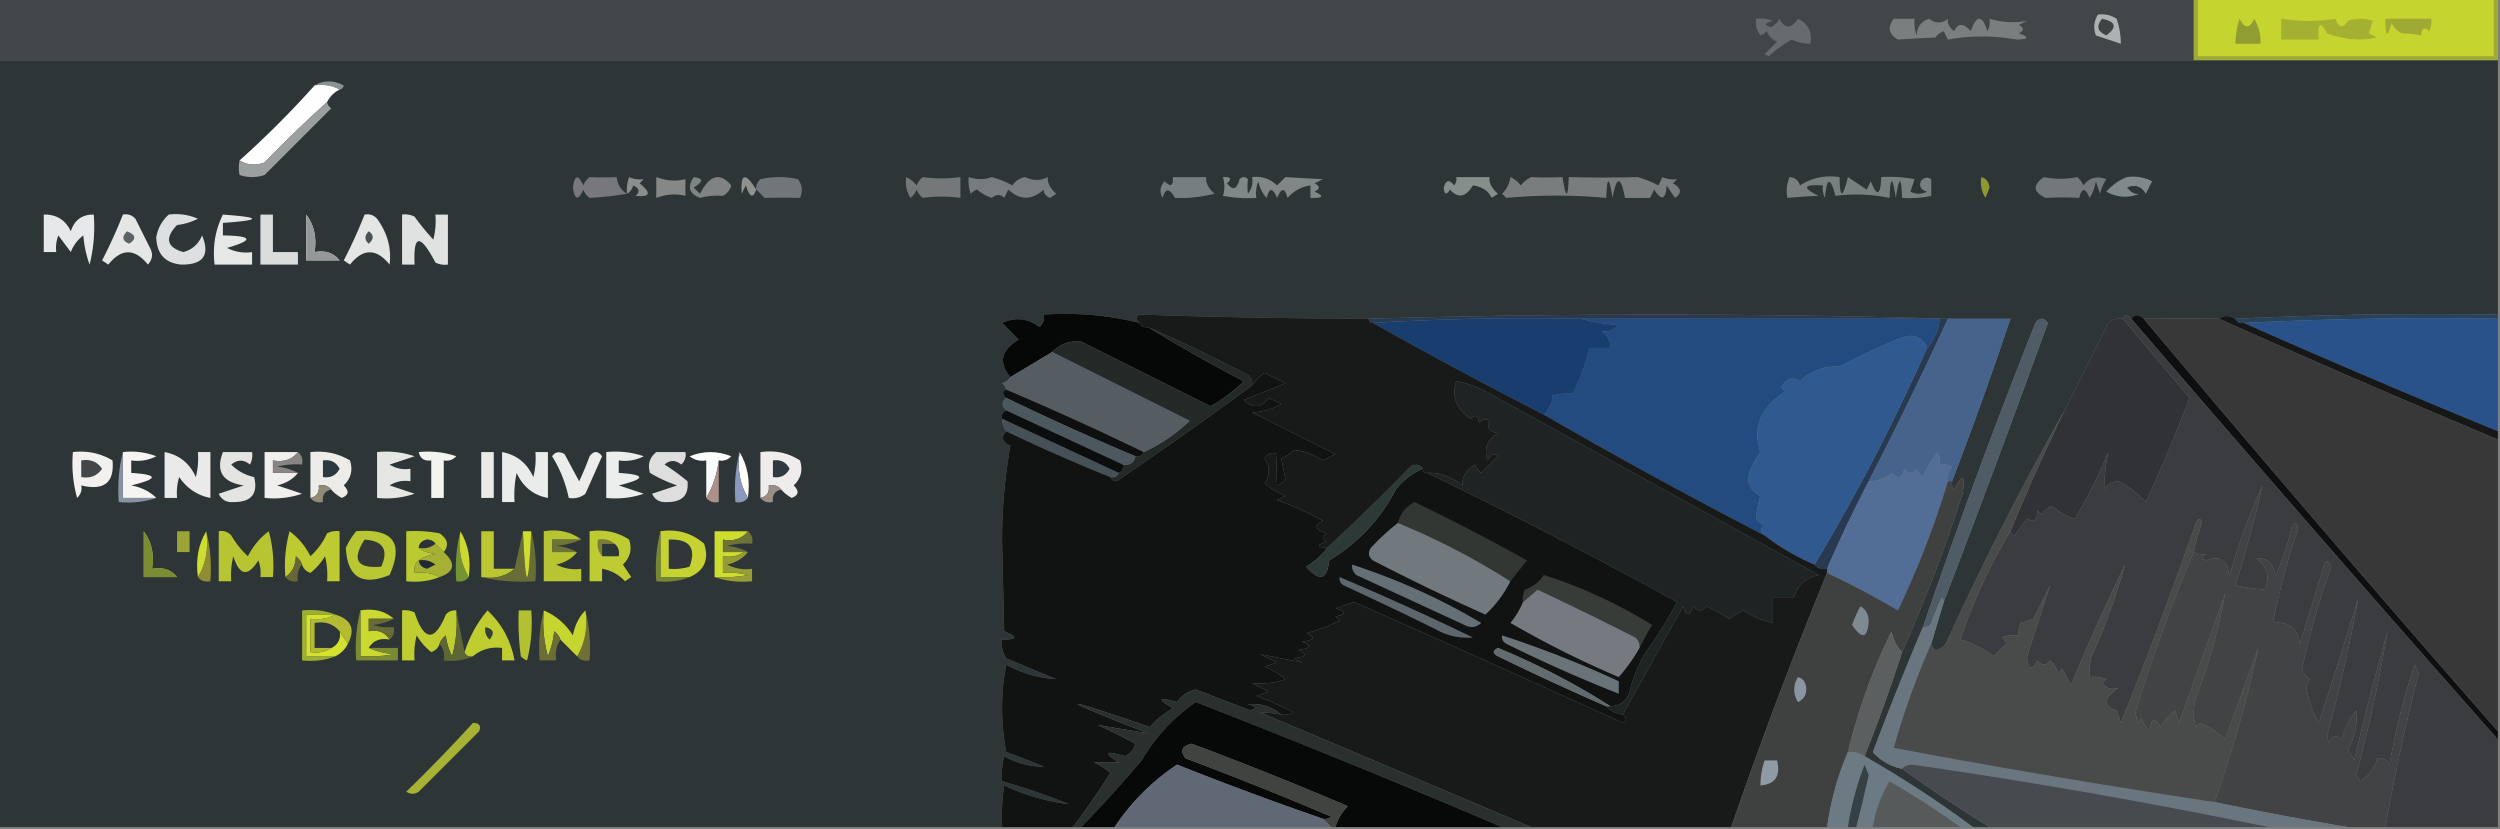 <svg xmlns="http://www.w3.org/2000/svg" width="600" height="199" style="shape-rendering:geometricPrecision;text-rendering:geometricPrecision;image-rendering:optimizeQuality;fill-rule:evenodd;clip-rule:evenodd"><rect width="100%" height="100%" fill="#808080" stroke="none"/><path style="opacity:1" fill="#414749" d="M-.5-.5h527v15H-.5v-15z"/><path style="opacity:1" fill="#7a7e7f" d="M454.5 4.5h5a8.43 8.43 0 0 0 .5 4c.118-2.073 1.118-3.407 3-4 1.533 1.195 3.033 1.195 4.5 0-.204 1.03.296 2.03 1.5 3 .875-2.013 2.209-2.013 4 0 1.333-4 2.667-4 4 0a4.934 4.934 0 0 0 .5-3c3.046.894 6.046 1.06 9 .5l-2 1c1.333.667 1.333 1.333 0 2 2.621.906 2.454 1.406-.5 1.5-5.693-.994-11.193-.994-16.5 0l-1-2a4.452 4.452 0 0 0-2 1.5c-3.104.127-6.104.293-9 .5-2.204-1.282-2.538-2.949-1-5z"/><path style="opacity:1" fill="#676b6d" d="M421.5 4.5a8.435 8.435 0 0 1 4 .5c-2.095.556-2.262 1.056-.5 1.5.945-.405 1.612-1.072 2-2 1.402 2.473 2.902 2.473 4.5 0 2.478 1.222 3.478 3.222 3 6-1.56-.02-3.06-.352-4.5-1a31.638 31.638 0 0 0-5.5 4l-1-.5 3-3c-1.167-.5-2-1.333-2.5-2.5-.414.457-.914.79-1.5 1-.929-1.189-1.262-2.522-1-4z"/><path style="opacity:1" fill="#aeb1b2" d="M503.5 3.5c1.644-.214 3.144.12 4.5 1 .681 2.03 1.014 4.03 1 6l-6-2c-.64-1.765-.473-3.432.5-5z"/><path style="opacity:1" fill="#3e4446" d="M504.5 4.5c3.361.703 3.694 2.037 1 4-2.142-.937-2.476-2.27-1-4z"/><path style="opacity:1" fill="#a0ab35" d="M526.5-.5h1v14h71v-14h1v15h-73v-15z"/><path style="opacity:1" fill="#c6d430" d="M527.5-.5h71v14h-71v-14z"/><path style="opacity:1" fill="#a4b031" d="M547.5 4.5c4.686.702 9.02.702 13 0 .824 2.248 1.824 2.414 3 .5 2-.667 4-.667 6 0l-1 3 2 1c-3.877.873-7.877.54-12-1-1.623-3.054-2.29-2.554-2 1.5h-9v-5z"/><path style="opacity:1" fill="#919d33" d="M537.5 4.5c1.241 2.431 2.408 2.431 3.5 0a10.1 10.1 0 0 1 1.5 6h-6c.017-2.065.35-4.065 1-6z"/><path style="opacity:1" fill="#9eaa31" d="M572.5 4.5h11a4.934 4.934 0 0 1-.5 3c-1.016-1.134-1.683-.8-2 1-1.32-.299-2.82-.466-4.5-.5-1.167-.5-2-1.333-2.5-2.5-1.043 3.726-1.543 3.393-1.5-1z"/><path style="opacity:1" fill="#2d3537" d="M-.5 14.5h600v61a992.816 992.816 0 0 0-63 1c-1.535-.854-2.868-.854-4 0a713.84 713.84 0 0 0-18 0c-1.152-1.125-2.152-1.125-3 0-.896-1.006-1.562-1.006-2 0-1.322-.17-2.489.163-3.5 1l-10.5 21c-10.027 17.711-19.527 36.378-28.5 56-1.84 1.99-3.007 1.99-3.5 0a3910.62 3910.62 0 0 1 3-10 3880.144 3880.144 0 0 0 25-67c-1-1.333-2-1.333-3 0a1599.08 1599.08 0 0 0-27 73 778.967 778.967 0 0 0-12 30c1.9 2.116 4.233 3.449 7 4a351.942 351.942 0 0 0 21 14h-4a262.93 262.93 0 0 0-26-17 391.485 391.485 0 0 0 9-25 368.302 368.302 0 0 0 14.5-38c.773-4.682.107-5.015-2-1a2.428 2.428 0 0 1-.5-2 932.163 932.163 0 0 0 14-39h-15a2421.856 2421.856 0 0 0-139 0c-17.694-.036-36.027-.37-55-1-.963.47-.963 1.136 0 2-7.494-1.853-15.161-2.52-23-2 .219 1.175-.114 2.175-1 3-2.775-2.107-5.775-2.44-9-1l4 4c-4.245 2.506-4.911 5.506-2 9-.418.722-1.084 1.222-2 1.5.556.383.889.883 1 1.5-1.006.438-1.006 1.104 0 2-1.125.848-1.125 1.848 0 3-.838.342-1.172 1.008-1 2a5.727 5.727 0 0 0 1 3c-1.328 1.41-.995 2.576 1 3.5-1.315 7.265-1.982 14.765-2 22.5l.5 22c3.41 1.374 3.243 2.041-.5 2-.214 1.644.12 3.144 1 4.5l12 5c-4.187-.245-8.187-1.412-12-3.5-1.333 7-1.333 14 0 21a147.393 147.393 0 0 1 9 3.5c-3.331.004-6.498-.829-9.5-2.5a18.453 18.453 0 0 0-.5 6 151.175 151.175 0 0 1 16 5.5c-5.342-.667-10.508-2.167-15.5-4.5a50.464 50.464 0 0 0-.5 10H-.5v-184z"/><path style="opacity:1" fill="#8e9293" d="M75.5 20.5c2.193-1.297 4.527-1.297 7 0-.124.607-.457.94-1 1-1.765-.961-3.765-1.295-6-1z"/><path style="opacity:1" fill="#fefefe" d="M75.5 20.5c2.235-.295 4.235.039 6 1a6.541 6.541 0 0 0-3 3 305.757 305.757 0 0 0-15 14.5c-2.212.79-4.212.623-6-.5a229.302 229.302 0 0 0 18-18z"/><path style="opacity:1" fill="#9b9fa0" d="M78.5 24.5c.11.617.444 1.117 1 1.5l-16 16c-2 .667-4 .667-6 0-.236-1.117-.236-2.284 0-3.5 1.788 1.123 3.788 1.29 6 .5a305.757 305.757 0 0 1 15-14.5z"/><path style="opacity:1" fill="#8a8f8e" d="M150.5 46.5a8.43 8.43 0 0 1 .5-4c1.008.482 2.175.648 3.5.5l-1 1c2.933 2.352 2.599 3.352-1 3 1.154-.914.987-1.747-.5-2.5-.278.916-.778 1.583-1.5 2z"/><path style="opacity:1" fill="#858886" d="M157.5 42.5c2.391.908 4.724 1.074 7 .5v4c-2.276-.574-4.609-.408-7 .5v-5z"/><path style="opacity:1" fill="#7f8383" d="M166.5 42.5c2.342.275 2.342 1.108 0 2.5l1.5 1.5c2.335-4.55 4.835-5.217 7.5-2-.318 1.147-.984 1.98-2 2.5-1.962-.14-3.796.026-5.5.5-2.611-1-3.111-2.667-1.5-5z"/><path style="opacity:1" fill="#77777c" d="M150.5 46.5c-2.885.496-5.885.83-9 1a4.458 4.458 0 0 1-1.5-2c-1.232 2.73-2.065 2.563-2.5-.5.435-3.063 1.268-3.23 2.5-.5a4.458 4.458 0 0 1 1.5-2 81.34 81.34 0 0 0 6.5 0c.2 1.82 1.034 3.153 2.5 4z"/><path style="opacity:1" fill="#8d9932" d="M475.5 42.5c1.149.291 1.816 1.124 2 2.5l-1 2.5c-.952-1.545-1.285-3.212-1-5z"/><path style="opacity:1" fill="#919290" d="M181.5 45.5c-.748 2.235-1.581 1.902-2.5-1l-1 2c-.324-4.927.842-5.26 3.5-1z"/><path style="opacity:1" fill="#868e8c" d="M349.5 42.5c2.64.027 5.307.027 8 0-.187 1.317.48 2.65 2 4l-1.5 1c-.792-1.694-2.292-2.694-4.5-3-1.737 2.85-3.571 3.184-5.5 1-.889 1.388-1.389 1.221-1.5-.5.51-1.826 1.344-1.993 2.5-.5a2.429 2.429 0 0 0 .5-2z"/><path style="opacity:1" fill="#80898b" d="M510.5 42.5a9.864 9.864 0 0 1 6 1l-1.5 3c-1.067-1.783-2.567-2.283-4.5-1.5.971 1.204 1.971 1.704 3 1.5-2.69 1.102-5.357.936-8-.5 1.553-1.692 3.22-2.858 5-3.5z"/><path style="opacity:1" fill="#70767a" d="M181.5 45.5c-.086-.996.248-1.83 1-2.5 3-.667 6-.667 9 0 1.054 1.388 1.22 2.888.5 4.5-2.867-.066-5.7-.066-8.5 0a31.12 31.12 0 0 0-2-2z"/><path style="opacity:1" fill="#747879" d="M217.5 42.5c.958.453 1.792 1.12 2.5 2a4.458 4.458 0 0 1 1.5-2 32.77 32.77 0 0 0 9 0v5a32.77 32.77 0 0 0-9 0 4.458 4.458 0 0 1-1.5-2 4.458 4.458 0 0 1-1.5 2c-.952-1.545-1.285-3.212-1-5z"/><path style="opacity:1" fill="#777d7e" d="M232.5 42.5c1.977.65 3.81.65 5.5 0a22.737 22.737 0 0 1 5 2c.674-1.078 1.674-1.745 3-2 1.911.907 3.744.907 5.5 0-.187 1.317.48 2.65 2 4l-1.5 1c-1.011-.392-1.511-1.059-1.5-2-2.864 2.602-5.697 2.602-8.5 0l-1 2c-.85-.924-1.85-.924-3 0a11.077 11.077 0 0 1-3.5-2 3.646 3.646 0 0 0-1.5 1 8.43 8.43 0 0 1-.5-4z"/><path style="opacity:1" fill="#777e80" d="M281.5 42.5c2.64.027 5.307.027 8 0-.187 1.317.48 2.65 2 4-3.315.812-6.481 1.145-9.5 1-1.309-2.391-2.309-2.391-3 0-.781-1.444-.614-2.777.5-4 1.444 1.481 2.111 1.148 2-1z"/><path style="opacity:1" fill="#818686" d="M293.5 42.5c1.879-.107 2.212.393 1 1.5 1.351 1.814 2.351 1.48 3-1 .667-.667 1.333-.667 2 0-.14 1.264-.14 2.43 0 3.5.929-1.189 1.262-2.522 1-4 2.321-.271 4.321.395 6 2l2-2c3.03.196 6.03.363 9 .5l-2 1c1.333.667 1.333 1.333 0 2 2.432 1.087 2.098 1.587-1 1.5v-3c-2.161.326-3.994 1.326-5.5 3-.626-2.491-1.459-2.491-2.5 0-1.041-2.491-1.874-2.491-2.5 0-1.044-1.123-1.71-2.456-2-4a8.43 8.43 0 0 0-.5 4 32.438 32.438 0 0 1-8-.5c.466-1.299.466-2.799 0-4.5z"/><path style="opacity:1" fill="#797d7e" d="M362.5 42.5c.958.453 1.792 1.12 2.5 2a7.248 7.248 0 0 1 2.5-2 76.57 76.57 0 0 0 7.5 0c.818 5.294 1.318 5.294 1.5 0 5.669.143 11.169.143 16.5 0a22.737 22.737 0 0 1 5 2l1-2c1.008.482 2.175.648 3.5.5l-1 1c2.059 1.185 2.226 2.352.5 3.5a129.1 129.1 0 0 1-2-3c-.221 3.443-1.221 3.776-3 1l-1 2h-6c-1-5.333-2-5.333-3 0-.818-5.294-1.318-5.294-1.5 0a130.41 130.41 0 0 0-24 0l-1-1c1.13-1.122 1.797-2.456 2-4z"/><path style="opacity:1" fill="#797f7e" d="M429.5 42.5c1.25.077 2.083.744 2.5 2 2.826-1.84 5.993-2.507 9.5-2 .057 5.182.724 5.182 2 0 1.406.927 2.906 1.927 4.5 3l1-2c1.494 3.804 2.328 3.47 2.5-1a32.438 32.438 0 0 1 8 .5l-1 3c1.333.667 2.667.667 4 0-1.456-.423-1.956-1.256-1.5-2.5.718-.95 1.551-1.117 2.5-.5v4c-2.31.497-4.643.663-7 .5-.182-5.294-.682-5.294-1.5 0-.818-5.294-1.318-5.294-1.5 0-4.372-.883-8.706-1.05-13-.5-1.239-4.665-2.072-4.498-2.5.5a4.934 4.934 0 0 1-.5-3c-4.72-.275-5.054.559-1 2.5-2.631.107-5.131.273-7.5.5-.384-1.697-.218-3.363.5-5z"/><path style="opacity:1" fill="#73787c" d="M490.5 42.5c2.791.544 5.458.544 8 0a4.458 4.458 0 0 1 1.5 2c1.418-1.863 3.251-2.363 5.5-1.5a11.339 11.339 0 0 0-1.5 3.5l-1-3a10.256 10.256 0 0 1-1.5 4c-1.041-2.491-1.874-2.491-2.5 0a75.536 75.536 0 0 0-8 0c-3.072-1.381-3.239-3.048-.5-5z"/><path style="opacity:1" fill="#e5e6e6" d="M29.5 51.5c1.175-.219 2.175.114 3 1l3.5 7c.78 1.444.614 2.777-.5 4-3.18-3.93-6.347-3.93-9.5 0l-1.5-1a118.77 118.77 0 0 0 5-11z"/><path style="opacity:1" fill="#dedfe0" d="M40.5 51.5a13.117 13.117 0 0 1 7 1 14.73 14.73 0 0 1-5 1.5c-3.002 3.16-2.502 5.326 1.5 6.5 2.134-.585 3.634-1.918 4.5-4 1.945 4.738.279 7.071-5 7-3.856-.359-5.856-2.526-6-6.5.363-2.192 1.363-4.026 3-5.5z"/><path style="opacity:1" fill="#e4e5e5" d="M87.5 51.5c1.175-.219 2.175.114 3 1 2.492 3.445 3.492 7.111 3 11-3.18-3.93-6.347-3.93-9.5 0l-1.5-1a118.77 118.77 0 0 0 5-11z"/><path style="opacity:1" fill="#e7e8e9" d="M10.5 51.5c3.01-.077 5.176 1.256 6.5 4 .875-2.715 2.708-4.048 5.5-4a36.874 36.874 0 0 1-1 12 26.706 26.706 0 0 1-1.5-7 8.905 8.905 0 0 0-3 4l-3-4a8.434 8.434 0 0 0-.5 4h-3v-9z"/><path style="opacity:1" fill="#dbdcdc" d="M62.5 51.5h3v9h6v3h-9v-12z"/><path style="opacity:1" fill="#f3f3f4" d="M73.5 51.5c1.888 2.488 2.555 5.488 2 9 2.582-.475 4.582.192 6 2h-8v-11z"/><path style="opacity:1" fill="#e0e1e1" d="M96.5 51.5a4.932 4.932 0 0 1 3 .5 55.782 55.782 0 0 0 4.5 5.5c.495-1.973.662-3.973.5-6h3v12a4.932 4.932 0 0 1-3-.5c-3.678-6.981-5.344-6.815-5 .5h-3v-12z"/><path style="opacity:1" fill="#e6e7e7" d="M53.5 51.5c9.333.667 9.333 1.333 0 2v3c7.162.113 7.495 1.113 1 3a9.864 9.864 0 0 0 6 1v3h-9c-.51-4.313.157-8.313 2-12z"/><path style="opacity:1" fill="#5c6163" d="M30.5 55.5c2.125.868 2.291 1.868.5 3-1.683-.676-1.85-1.676-.5-3z"/><path style="opacity:1" fill="#4b5153" d="M88.5 55.5c1.276.886 1.276 1.886 0 3-1.062-.925-1.062-1.925 0-3z"/><path style="opacity:1" fill="#949899" d="M73.5 51.5v11h8c-1.418-1.808-3.418-2.475-6-2 .555-3.512-.112-6.512-2-9z"/><path style="opacity:1" fill="#273a52" d="M467.5 76.5a1051.375 1051.375 0 0 1-19 39 302.284 302.284 0 0 0-10 21c-1.291.237-2.291-.096-3-1 9.987-16.636 18.987-33.969 27-52 1.793-1.926 2.793-4.26 3-7h-86a625.626 625.626 0 0 0-50 1c-.667 0-1-.333-1-1 46.236-1.33 92.569-1.33 139 0z"/><path style="opacity:1" fill="#29415b" d="M599.5 75.5v1c-20.507-.33-40.84.003-61 1-.992.172-1.658-.162-2-1a992.816 992.816 0 0 1 63-1z"/><path style="opacity:1" fill="#050807" d="M273.5 77.5c.342.838 1.008 1.172 2 1a378.993 378.993 0 0 0 23 13 35.904 35.904 0 0 1-8 6l-31-15.5c-2.742-.295-5.075.538-7 2.5l-10 6c-2.911-3.494-2.245-6.494 2-9l-4-4c3.225-1.44 6.225-1.107 9 1 .886-.825 1.219-1.825 1-3 7.839-.52 15.506.147 23 2z"/><path style="opacity:1" fill="#234b7f" d="M379.5 76.5h86c-.207 2.74-1.207 5.074-3 7-1.206-2.64-3.206-3.472-6-2.5a152.76 152.76 0 0 0-15 7c-3.76-.194-6.926.973-9.5 3.5-1.871-1.168-3.371-.668-4.5 1.5l1 1c-5.945 3.662-7.945 8.496-6 14.5a16.152 16.152 0 0 0-3 6.5c.277 1.892 1.277 3.225 3 4-.597 1.889-.931 3.722-1 5.5a4.457 4.457 0 0 0 2 1.5c-1.098.77-1.098 1.603 0 2.5a1296.471 1296.471 0 0 1-53-29c1.491-1.413 2.158-2.913 2-4.5a12.935 12.935 0 0 1 5-.5c1.701-3.427 3.034-7.093 4-11h5c.02-1.643-.647-2.976-2-4 1.326.295 2.659-.205 4-1.5-3.195-.18-6.195-.68-9-1.5z"/><path style="opacity:1" fill="#29528b" d="M538.5 77.5a930.822 930.822 0 0 1 61-1v27a2411.215 2411.215 0 0 1-61-26z"/><path style="opacity:1" fill="#183e6f" d="M329.5 77.5a625.626 625.626 0 0 1 50-1c2.805.82 5.805 1.32 9 1.5-1.341 1.295-2.674 1.795-4 1.5 1.353 1.024 2.02 2.357 2 4h-5c-.966 3.907-2.299 7.573-4 11a12.935 12.935 0 0 0-5 .5c.158 1.587-.509 3.087-2 4.5a1212.436 1212.436 0 0 1-41-22z"/><path style="opacity:1" fill="#0e0f10" d="M514.5 76.5a6035.043 6035.043 0 0 0 85 99v2a9351.025 9351.025 0 0 1-88-101c.848-1.125 1.848-1.125 3 0z"/><path style="opacity:1" fill="#161717" d="M536.5 76.5c.342.838 1.008 1.172 2 1a2411.215 2411.215 0 0 0 61 26v2a3053.879 3053.879 0 0 1-67-29c1.132-.854 2.465-.854 4 0z"/><path style="opacity:1" fill="#383839" d="M532.5 76.5a3053.879 3053.879 0 0 0 67 29v70a6035.043 6035.043 0 0 1-85-99 713.84 713.84 0 0 1 18 0z"/><path style="opacity:1" fill="#232927" d="M275.5 78.5c8.1 3.55 16.1 7.383 24 11.5.752.67 1.086 1.504 1 2.5a1125.229 1125.229 0 0 1-32.5 23c-.765-.07-1.265-.403-1.5-1 .992.172 1.658-.162 2-1 .838-.342 1.172-1.008 1-2 1.679.215 2.679-.452 3-2 .992.172 1.658-.162 2-1 4.042-1.862 7.708-4.362 11-7.5l-33-16.5c1.925-1.962 4.258-2.795 7-2.5l31 15.5a35.904 35.904 0 0 0 8-6 378.993 378.993 0 0 1-23-13z"/><path style="opacity:1" fill="#555d63" d="m252.5 84.5 33 16.5c-3.292 3.138-6.958 5.638-11 7.5a734.185 734.185 0 0 0-33-15c-.111-.617-.444-1.117-1-1.5.916-.278 1.582-.778 2-1.5l10-6z"/><path style="opacity:1" fill="#0d0f10" d="M241.5 93.5a734.185 734.185 0 0 1 33 15c-.342.838-1.008 1.172-2 1a647.068 647.068 0 0 1-31-14c-1.006-.896-1.006-1.562 0-2z"/><path style="opacity:1" fill="#30598f" d="M462.5 83.5c-8.013 18.031-17.013 35.364-27 52-4.364-1.844-8.364-4.177-12-7-1.098-.897-1.098-1.73 0-2.5a4.457 4.457 0 0 1-2-1.5c.069-1.778.403-3.611 1-5.5-1.723-.775-2.723-2.108-3-4a16.152 16.152 0 0 1 3-6.5c-1.945-6.004.055-10.838 6-14.5l-1-1c1.129-2.168 2.629-2.668 4.5-1.5 2.574-2.527 5.74-3.694 9.5-3.5a152.76 152.76 0 0 1 15-7c2.794-.972 4.794-.14 6 2.5z"/><path style="opacity:1" fill="#46638b" d="M467.5 76.5h15a932.163 932.163 0 0 1-14 39h-1c-.17-1.322.163-2.489 1-3.5a4.934 4.934 0 0 0-3-.5 4.934 4.934 0 0 0-.5-3c-1.644 2.169-2.811 4.169-3.5 6a4.457 4.457 0 0 1-1.5-2c-1 1.333-2 1.333-3 0-.354 2.307-1.354 2.641-3 1-1.567 1.356-3.4 2.023-5.5 2a1051.375 1051.375 0 0 0 19-39z"/><path style="opacity:1" fill="#313235" d="M509.5 76.5a20049.6 20049.6 0 0 0 16 19 386.22 386.22 0 0 1-10.5 25 24.16 24.16 0 0 0-6.5-5c-1.529.029-2.696.696-3.5 2a46.408 46.408 0 0 1 1-9 123.68 123.68 0 0 1-8 16c-1.763-.448-3.596-1.448-5.5-3-1.147.318-1.981.984-2.5 2l-1-1c-.065 2.383-.898 3.05-2.5 2l-3 4c-.607-.124-.94-.457-1-1a557.547 557.547 0 0 1 13-29l10.5-21c1.011-.837 2.178-1.17 3.5-1z"/><path style="opacity:1" fill="#4c575e" d="M241.5 95.5a647.068 647.068 0 0 0 31 14c-.321 1.548-1.321 2.215-3 2l-28-13c-1.125-1.152-1.125-2.152 0-3z"/><path style="opacity:1" fill="#465157" d="M240.5 100.5a38456.74 38456.74 0 0 0 28 13c-.342.838-1.008 1.172-2 1a416.84 416.84 0 0 1-25-11 5.727 5.727 0 0 1-1-3z"/><path style="opacity:1" fill="#0b0e0f" d="m241.5 98.5 28 13c.172.992-.162 1.658-1 2a38456.74 38456.74 0 0 1-28-13c-.172-.992.162-1.658 1-2z"/><path style="opacity:1" fill="#dddedd" d="M157.5 108.5h7c.219 1.175-.114 2.175-1 3-1.391-1.145-2.724-1.145-4 0a51.064 51.064 0 0 1 5.5 4c.358 3.372-1.309 5.039-5 5-1.662.112-2.829-.554-3.5-2l6-2a34.198 34.198 0 0 1-6.5-3c-.613-1.995-.113-3.662 1.5-5z"/><path style="opacity:1" fill="#f3f1ef" d="M17.5 108.5c3.43-.393 6.596.273 9.5 2 .493 5.322-2.007 7.322-7.5 6 .219 1.175-.114 2.175-1 3a31.12 31.12 0 0 1-1-11z"/><path style="opacity:1" fill="#f5f4f3" d="M29.5 108.5c2.747-.313 5.413.02 8 1a9.86 9.86 0 0 1-6 1v3c6.549.407 6.549 1.407 0 3 2.475.464 4.475 1.464 6 3h-8v-11z"/><path style="opacity:1" fill="#ebeaeb" d="M39.5 108.5c3.487.643 5.987 2.643 7.5 6 .495-1.973.662-3.973.5-6h3v11c-3.114-.591-5.614-2.258-7.5-5a12.935 12.935 0 0 0-.5 5h-3v-11z"/><path style="opacity:1" fill="#f1efee" d="M71.5 108.5c-1.418 1.808-3.418 2.475-6 2v3h6c-1.178 1.499-2.845 2.499-5 3l6 2a21.128 21.128 0 0 1-9 1v-11h8z"/><path style="opacity:1" fill="#eeece8" d="M79.5 117.5c-.709-.904-1.709-1.237-3-1 .215 1.679-.452 2.679-2 3v-11c3.43-.393 6.596.273 9.5 2 .756 2.309.256 4.309-1.5 6 1.38 1.363 1.213 2.363-.5 3-1.011-.556-1.844-1.222-2.5-2z"/><path style="opacity:1" fill="#e6e6e4" d="M90.5 108.5a21.128 21.128 0 0 1 9 1l-6 2c1.545.952 3.212 1.285 5 1v3c-1.788-.285-3.455.048-5 1l6 2a21.128 21.128 0 0 1-9 1v-11z"/><path style="opacity:1" fill="#f3f4f0" d="M100.5 108.5a21.127 21.127 0 0 1 9 1c-.825.886-1.825 1.219-3 1v9h-3v-9c-1.679.215-2.679-.452-3-2z"/><path style="opacity:1" fill="#e9eceb" d="M120.5 108.5c3.488.643 5.988 2.643 7.5 6 .495-1.973.662-3.973.5-6h3v11c-3.488-.643-5.988-2.643-7.5-6a24.935 24.935 0 0 0-.5 7h-3v-12z"/><path style="opacity:1" fill="#ecedeb" d="M132.5 109.5c.751-1.073 1.751-1.24 3-.5 1.17 2.185 2.336 4.351 3.5 6.5a66.615 66.615 0 0 0 2.5-6c1-1.333 2-1.333 3 0l-4 9c-1.189.929-2.522 1.262-4 1-.763-3.637-2.097-6.97-4-10z"/><path style="opacity:1" fill="#eceeee" d="M145.5 108.5a21.127 21.127 0 0 1 9 1 9.86 9.86 0 0 1-6 1v3c6.549.407 6.549 1.407 0 3l6 2a21.127 21.127 0 0 1-9 1v-11z"/><path style="opacity:1" fill="#fafbfb" d="M172.5 110.5c-.39 3.297-1.39 6.297-3 9v-9c-1.478.262-2.811-.071-4-1 3.333-1.333 6.667-1.333 10 0-.825.886-1.825 1.219-3 1z"/><path style="opacity:1" fill="#fefdf7" d="M177.5 108.5c1.914 3.184 2.58 6.851 2 11-1.914-3.184-2.58-6.851-2-11z"/><path style="opacity:1" fill="#efeceb" d="M187.5 117.5c-.709-.904-1.709-1.237-3-1 .215 1.679-.452 2.679-2 3v-11c3.507-.506 6.674.16 9.5 2 .756 2.309.256 4.309-1.5 6 1.379 1.363 1.213 2.363-.5 3-1.011-.556-1.844-1.222-2.5-2z"/><path style="opacity:1" fill="#ebebe6" d="M115.5 108.5h3v11h-3v-11z"/><path style="opacity:1" fill="#1d2423" d="M389.5 171.5c-1.653-.16-2.986-.826-4-2h1c2.092-.061 3.592-1.061 4.5-3a32.473 32.473 0 0 1 4-10c2.75-3.832 5.25-7.832 7.5-12a1273.898 1273.898 0 0 0-60-31c2.907-.174 5.74.826 8.5 3-.178-1.94.822-3.607 3-5a4.457 4.457 0 0 0 1.5 2 221.826 221.826 0 0 0 4-4c-.855-.793-1.689-.46-2.5 1-.92-2.808-.087-4.975 2.5-6.5-2.179-.442-2.845-1.442-2-3-.949-.617-1.782-.451-2.5.5-.317-1.8-.984-2.134-2-1-3.515-2.324-4.681-5.324-3.5-9a25.931 25.931 0 0 1 9 3.5l78 43c-3.211.732-5.211 2.566-6 5.5h-5v6a18.962 18.962 0 0 1-7-3 18.184 18.184 0 0 0-3.5 2 43.286 43.286 0 0 0-5.5-3c-1 1.333-2 1.333-3 0-1.041 2.491-1.874 2.491-2.5 0a1851.682 1851.682 0 0 0-14.5 26z"/><path style="opacity:1" fill="#8a98bd" d="M177.5 108.5c-.58 4.149.086 7.816 2 11-.709.904-1.709 1.237-3 1-.317-4.202.017-8.202 1-12z"/><path style="opacity:1" fill="#898583" d="M71.5 108.5c.904.709 1.237 1.709 1 3a18.452 18.452 0 0 0-6 .5c1.882.198 3.548.698 5 1.5h-6v-3c2.582.475 4.582-.192 6-2z"/><path style="opacity:1" fill="#ac9188" d="M172.5 110.5v10c-1.291.237-2.291-.096-3-1 1.61-2.703 2.61-5.703 3-9z"/><path style="opacity:1" fill="#30393f" d="M185.5 110.5c1.846-.278 3.18.389 4 2-.82 1.611-2.154 2.278-4 2v-4z"/><path style="opacity:1" fill="#434748" d="M19.5 110.5c2.165-.384 3.831.283 5 2-1.169 1.717-2.835 2.384-5 2v-4z"/><path style="opacity:1" fill="#e4e4e2" d="M53.5 108.5h7a4.932 4.932 0 0 1-.5 3c-1.494-1.247-2.994-1.247-4.5 0 1.49 1.512 3.324 2.512 5.5 3 .976 4.034-.69 6.034-5 6-1.662.112-2.83-.554-3.5-2l6-2c-5.1-.734-6.767-3.4-5-8z"/><path style="opacity:1" fill="#2e383f" d="M77.5 110.5c1.846-.278 3.18.389 4 2-.82 1.611-2.154 2.278-4 2v-4z"/><path style="opacity:1" fill="#8f8a76" d="M79.5 117.5c-1.548.321-2.215 1.321-2 3-1.291.237-2.291-.096-3-1 1.548-.321 2.215-1.321 2-3 1.291-.237 2.291.096 3 1z"/><path style="opacity:1" fill="#9b8c87" d="M187.5 117.5c-1.548.321-2.215 1.321-2 3-1.291.237-2.291-.096-3-1 1.548-.321 2.215-1.321 2-3 1.291-.237 2.291.096 3 1z"/><path style="opacity:1" fill="#8992a2" d="M29.5 108.5v11h8c-2.787.977-5.787 1.31-9 1-.317-4.202.017-8.202 1-12z"/><path style="opacity:1" fill="#526e96" d="M467.5 115.5a218.849 218.849 0 0 1-12 31 207.395 207.395 0 0 0-17-9v-1a302.284 302.284 0 0 1 10-21c2.1.023 3.933-.644 5.5-2 1.646 1.641 2.646 1.307 3-1 1 1.333 2 1.333 3 0a4.457 4.457 0 0 0 1.5 2c.689-1.831 1.856-3.831 3.5-6 .483.948.649 1.948.5 3a4.934 4.934 0 0 1 3 .5c-.837 1.011-1.17 2.178-1 3.5z"/><path style="opacity:1" fill="#111313" d="M318.5 131.5c-1.336 1.807-3.003 3.307-5 4.5 3.172 3.707 5.005 3.207 5.5-1.5 6.921-4.178 12.254-9.845 16-17 1.777-2.29 3.944-3.957 6.5-5 0 .667.333 1 1 1a1273.898 1273.898 0 0 1 60 31 110.979 110.979 0 0 1-7.5 12 32.473 32.473 0 0 0-4 10c-.908 1.939-2.408 2.939-4.5 3-8.406-5.373-17.406-10.04-27-14-1.333.667-1.333 1.333 0 2a645.239 645.239 0 0 0 26 12c1.014 1.174 2.347 1.84 4 2 .963.863.963 1.53 0 2a5588.837 5588.837 0 0 0-64.5-29l-4.5 1.5c2.667.667 2.667 1.333 0 2l1 1a57.56 57.56 0 0 1-8 3c2.378.974 2.044 1.641-1 2 2.378.974 2.044 1.641-1 2 2.378.974 2.044 1.641-1 2l2 1-10-2 4 2-3 1a18.924 18.924 0 0 1 5 3c-2.073.839-4.74 1.172-8 1l4 2-3 1a76.537 76.537 0 0 1 9 4 4.934 4.934 0 0 1-3 .5c-2.294-1.931-4.961-2.764-8-2.5 2.095.556 2.262 1.056.5 1.5l-13-5c-1.897.396-3.397 1.396-4.5 3-4.588-1.323-4.922-.823-1 1.5-2.525 1.522-4.358 3.022-5.5 4.5-22.995-7.89-23.162-7.39-.5 1.5-3.99-.658-7.99-1.325-12-2a146.864 146.864 0 0 1 9 4.5c-.365 1.402-1.199 2.402-2.5 3-4.769-1.453-5.269-.953-1.5 1.5h-6a12.403 12.403 0 0 1 4 2.5 186.82 186.82 0 0 1-9 13h-17c-.165-3.35.002-6.683.5-10 4.992 2.333 10.158 3.833 15.5 4.5a151.175 151.175 0 0 0-16-5.5 18.453 18.453 0 0 1 .5-6c3.002 1.671 6.169 2.504 9.5 2.5a147.393 147.393 0 0 0-9-3.5c-1.333-7-1.333-14 0-21 3.813 2.088 7.813 3.255 12 3.5l-12-5c-.88-1.356-1.214-2.856-1-4.5 3.743.041 3.91-.626.5-2l-.5-22c.018-7.735.685-15.235 2-22.5-1.995-.924-2.328-2.09-1-3.5a416.84 416.84 0 0 0 25 11c.235.597.735.93 1.5 1a1125.229 1125.229 0 0 0 32.5-23c.765-1.16 1.765-2.16 3-3l5 2.5-10 4c2.181 2.078 4.181 1.911 6-.5l3 1.5c-2.123 1.194-4.457 1.86-7 2l20 10-3 1.5c-2.229-1.463-4.563-2.297-7-2.5a7.293 7.293 0 0 1-3 2l1 5a4.457 4.457 0 0 1-2 1.5 66.992 66.992 0 0 1 0-7.5c-1.225-.563-2.225-.23-3 1 1.333 2 1.333 4 0 6a18.924 18.924 0 0 0 5 3l-2 1a81.58 81.58 0 0 1 11 5c-2.297 1.16-1.964 2.16 1 3-1.333.667-1.333 1.333 0 2-2.597.779-2.597 1.279 0 1.5z"/><path style="opacity:1" fill="#4f5b65" d="M466.5 144.5c.065-.438-.101-.772-.5-1a66.615 66.615 0 0 0-2.5 6c-.457.798-1.124 1.131-2 1a1599.08 1599.08 0 0 1 27-73c1-1.333 2-1.333 3 0a3880.144 3880.144 0 0 1-25 67z"/><path style="opacity:1" fill="#908c35" d="M49.5 127.5c.983 3.798 1.317 7.798 1 12-1.291.237-2.291-.096-3-1 1.914-3.184 2.58-6.851 2-11z"/><path style="opacity:1" fill="#c6d231" d="M158.5 127.5c4.016-.6 7.516.4 10.5 3 1.22 3.793.053 6.46-3.5 8h-7v-11z"/><path style="opacity:1" fill="#c1ca31" d="M34.5 127.5c1.888 2.488 2.554 5.488 2 9 2.582-.475 4.582.192 6 2h-8v-11z"/><path style="opacity:1" fill="#9ba535" d="M42.5 127.5h3v5h-3v-5z"/><path style="opacity:1" fill="#cede30" d="M49.5 127.5c.58 4.149-.086 7.816-2 11-.58-4.149.086-7.816 2-11z"/><path style="opacity:1" fill="#b9c732" d="M85.5 127.5c8.799-.732 11.465 2.768 8 10.5-6.616 2.704-10.116.537-10.5-6.5a16.57 16.57 0 0 1 2.5-4z"/><path style="opacity:1" fill="#baca31" d="m106.5 132.5-2-2c-.417-.624-1.084-.957-2-1-1.213.247-1.88.914-2 2 1.109.79 2.442 1.29 4 1.5-1.558.21-2.891.71-4 1.5-.904.709-1.237 1.709-1 3 2.235-.295 4.235.039 6 1-2.448.973-5.115 1.306-8 1v-12a32.462 32.462 0 0 1 8 .5c1.966 1.347 2.299 2.847 1 4.5z"/><path style="opacity:1" fill="#749333" d="M110.5 127.5c-.58 4.149.086 7.816 2 11-.709.904-1.709 1.237-3 1-.317-4.202.017-8.202 1-12z"/><path style="opacity:1" fill="#cdd730" d="M110.5 127.5c1.914 3.184 2.58 6.851 2 11-1.914-3.184-2.58-6.851-2-11z"/><path style="opacity:1" fill="#bac733" d="M123.5 136.5c-2.135 1.869-4.802 2.536-8 2v-11h3v9h5z"/><path style="opacity:1" fill="#686d36" d="M125.5 127.5c.667 14.667 1.333 14.667 2 0 .983 3.798 1.317 7.798 1 12-4.532.318-8.866-.015-13-1 3.198.536 5.865-.131 8-2l2-9z"/><path style="opacity:1" fill="#cfdc30" d="M125.5 127.5h2c-.667 14.667-1.333 14.667-2 0z"/><path style="opacity:1" fill="#b7c532" d="M139.5 129.5h-7v3h6c-1.178 1.499-2.845 2.499-5 3a9.86 9.86 0 0 0 6 1v3h-9v-12c3.512-.555 6.512.112 9 2z"/><path style="opacity:1" fill="#becb32" d="M141.5 127.5c3.507-.506 6.674.16 9.5 2 .756 2.309.256 4.309-1.5 6l2 3-1.5 1c-1.482-1.612-3.315-2.612-5.5-3v3h-3v-12z"/><path style="opacity:1" fill="#2d3937" d="M341.5 112.5c-2.556 1.043-4.723 2.71-6.5 5-3.746 7.155-9.079 12.822-16 17-.495 4.707-2.328 5.207-5.5 1.5 1.997-1.193 3.664-2.693 5-4.5a542.108 542.108 0 0 0 20-19.5c1.249-.74 2.249-.573 3 .5z"/><path style="opacity:1" fill="#2d3139" d="M104.5 130.5c-1.068.934-2.401 1.268-4 1 .12-1.086.787-1.753 2-2 .916.043 1.583.376 2 1z"/><path style="opacity:1" fill="#797d36" d="M147.5 130.5h-3v3c-.934-1.068-1.268-2.401-1-4 1.599-.268 2.932.066 4 1z"/><path style="opacity:1" fill="#343938" d="M87.5 129.5c4.476.3 5.81 2.467 4 6.5-5.822.518-7.156-1.649-4-6.5z"/><path style="opacity:1" fill="#6e7336" d="M139.5 129.5c-1.792.809-3.792 1.309-6 1.5 1.882.198 3.548.698 5 1.5h-6v-3h7z"/><path style="opacity:1" fill="#cede2f" d="M179.5 127.5c-1.418 1.808-3.418 2.475-6 2v3h5c-1.419.951-3.085 1.284-5 1v4a18.453 18.453 0 0 1 6 .5 32.462 32.462 0 0 1-8 .5v-11h8z"/><path style="opacity:1" fill="#6f7436" d="M179.5 127.5c.904.709 1.237 1.709 1 3a18.453 18.453 0 0 0-6 .5c1.882.198 3.548.698 5 1.5h-6v-3c2.582.475 4.582-.192 6-2z"/><path style="opacity:1" fill="#333734" d="M362.5 139.5a172.296 172.296 0 0 0-27-14c.555-2.229 1.889-3.895 4-5a516.328 516.328 0 0 1 27 14 455.669 455.669 0 0 0-4 5z"/><path style="opacity:1" fill="#2c3638" d="M147.5 130.5c.904.709 1.237 1.709 1 3h-4v-3h3z"/><path style="opacity:1" fill="#b7c532" d="M52.5 127.5c1.175-.219 2.175.114 3 1a21.622 21.622 0 0 0 4 5 16.636 16.636 0 0 1 5-6 31.12 31.12 0 0 1 1 11h-3a8.435 8.435 0 0 0-.5-4c-2.517 4.02-4.517 3.687-6-1a18.437 18.437 0 0 0-.5 6h-3v-12z"/><path style="opacity:1" fill="#a6b134" d="m104.5 130.5 2 2c2.97 2.725 2.637 4.725-1 6-1.765-.961-3.765-1.295-6-1-.237-1.291.096-2.291 1-3 1.109-.79 2.442-1.29 4-1.5-1.558-.21-2.891-.71-4-1.5 1.599.268 2.932-.066 4-1z"/><path style="opacity:1" fill="#71797e" d="M335.5 125.5a172.296 172.296 0 0 1 27 14 27.68 27.68 0 0 1-6 8 501.594 501.594 0 0 1-27-13c-1.083-.865-1.249-1.865-.5-3a54.53 54.53 0 0 1 6.5-6z"/><path style="opacity:1" fill="#bdcb31" d="M72.5 135.5c-.283-.789-.783-1.456-1.5-2-.05 2.244-.883 3.911-2.5 5a31.12 31.12 0 0 1 1-11 16.636 16.636 0 0 1 5 6c1.688-1.529 3.021-3.363 4-5.5a4.934 4.934 0 0 1 3-.5v12h-3a18.437 18.437 0 0 0-.5-6 14.833 14.833 0 0 1-3.5 4c-1.022-.355-1.689-1.022-2-2z"/><path style="opacity:1" fill="#313738" d="M160.5 129.5c4.986-.195 6.652 1.972 5 6.5a12.93 12.93 0 0 1-5 .5v-7z"/><path style="opacity:1" fill="#666737" d="M72.5 135.5c-.934 1.068-1.268 2.401-1 4-1.291.237-2.291-.096-3-1 1.617-1.089 2.45-2.756 2.5-5 .717.544 1.217 1.211 1.5 2z"/><path style="opacity:1" fill="#212839" d="M100.5 134.5c1.478-.262 2.811.071 4 1l-2 1c-1.213-.247-1.88-.914-2-2z"/><path style="opacity:1" fill="#969d34" d="M178.5 132.5h1c-1.178 1.499-2.845 2.499-5 3a9.86 9.86 0 0 0 6 1v3c-3.213.31-6.213-.023-9-1a32.462 32.462 0 0 0 8-.5 18.453 18.453 0 0 0-6-.5v-4c1.915.284 3.581-.049 5-1z"/><path style="opacity:1" fill="#7a8d34" d="M34.5 127.5v11h8c-1.418-1.808-3.418-2.475-6-2 .554-3.512-.112-6.512-2-9z"/><path style="opacity:1" fill="#788634" d="M158.5 127.5v11h7c-2.448.973-5.115 1.306-8 1-.317-4.202.017-8.202 1-12z"/><path style="opacity:1" fill="#3b3c3f" d="M511.5 76.5a9351.025 9351.025 0 0 0 88 101v21h-27a492.01 492.01 0 0 1 8-37l-1-2a167.847 167.847 0 0 0-6 24c-.758-1.311-1.758-1.811-3-1.5-.411 2.003-1.745 3.836-4 5.5l-1-1.5a364.636 364.636 0 0 0 7.5-34.5 811.794 811.794 0 0 0-8 31 9.454 9.454 0 0 0-1.5-2.5c1.68-3.237 2.346-6.404 2-9.5a17.341 17.341 0 0 0-3.5 7c-1.395-1.315-2.395-.981-3 1l-.5-2a390.741 390.741 0 0 0 7.5-33 1568.146 1568.146 0 0 1-9.5 30c-1.317-2.255-2.317-5.088-3-8.5a3.943 3.943 0 0 1 1-2c-1.016-.519-1.682-1.353-2-2.5a191.21 191.21 0 0 1 7-24.5c-.852-1.898-1.519-1.731-2 .5l-5.5 18c-.582-3.751-2.749-5.418-6.5-5a170.507 170.507 0 0 1 6-22.5c-.111-1.722-.611-1.888-1.5-.5a63.372 63.372 0 0 1-4 12c-.12-3.175-1.62-4.675-4.5-4.5 2.702 2.118 3.369 4.618 2 7.5a51.569 51.569 0 0 1-7-1 318.706 318.706 0 0 0 6.5-24 153.215 153.215 0 0 0-8 22c-.178-3.987-2.011-5.32-5.5-4-1.196-.346-1.196-.846 0-1.5-1.269.109-2.269-.058-3-.5a54.86 54.86 0 0 1 2-7c-.346-1.196-.846-1.196-1.5 0a1037.086 1037.086 0 0 1-18 48l-1-3c-3.356-1.004-3.19-2.837.5-5.5-1.595.617-2.928.284-4-1l1-1a8.43 8.43 0 0 0-4-.5 12.93 12.93 0 0 1 .5-5c3.294-7.226 5.961-14.56 8-22a563.18 563.18 0 0 0-13 29l-2-4-1 1a7.293 7.293 0 0 0-2-3c-1 1.333-2 1.333-3 0-1.383 2.576-2.217 2.242-2.5-1a1701.367 1701.367 0 0 0 5.5-17l-4 8-3 1a4.934 4.934 0 0 0-.5 3 8.43 8.43 0 0 0-4 .5c.457.414.791.914 1 1.5l-3 3c-2.482-1.844-5.149-3.177-8-4a130.454 130.454 0 0 1 12-26c.06.543.393.876 1 1l3-4c1.602 1.05 2.435.383 2.5-2l1 1c.519-1.016 1.353-1.682 2.5-2 1.904 1.552 3.737 2.552 5.5 3a123.68 123.68 0 0 0 8-16 46.408 46.408 0 0 0-1 9c.804-1.304 1.971-1.971 3.5-2a24.16 24.16 0 0 1 6.5 5 386.22 386.22 0 0 0 10.5-25 20049.6 20049.6 0 0 1-16-19c.438-1.006 1.104-1.006 2 0z"/><path style="opacity:1" fill="#646f76" d="M324.5 135.5a153.094 153.094 0 0 1 31 14c-1.223 1.114-2.556 1.281-4 .5l-26-12c-.752-.671-1.086-1.504-1-2.5z"/><path style="opacity:1" fill="#383c38" d="M393.5 155.5c.086-.996-.248-1.829-1-2.5a759.426 759.426 0 0 0-23.5-11.5 124.15 124.15 0 0 1-3.5 3 4.934 4.934 0 0 1 .5-3c1.905-.658 3.405-1.825 4.5-3.5 9.063 2.861 17.73 6.861 26 12a86.818 86.818 0 0 0-3 5.5z"/><path style="opacity:1" fill="#9caf33" d="M80.5 147.5h-7v10h7c-2.448.973-5.115 1.306-8 1v-12c2.885-.306 5.552.027 8 1z"/><path style="opacity:1" fill="#b3c032" d="M124.5 146.5h3a36.875 36.875 0 0 1-1 12 3.647 3.647 0 0 1-1.5-1 60.931 60.931 0 0 1-.5-11z"/><path style="opacity:1" fill="#706f36" d="M140.5 146.5c.983 3.798 1.317 7.798 1 12-1.291.237-2.291-.096-3-1 1.914-3.184 2.58-6.851 2-11z"/><path style="opacity:1" fill="#5c666c" d="M321.5 138.5a682.009 682.009 0 0 1 32 14.5c-3.149.274-6.149-.392-9-2a941.862 941.862 0 0 0-22-10.5c-.798-.457-1.131-1.124-1-2z"/><path style="opacity:1" fill="#747a7f" d="M393.5 155.5a42.252 42.252 0 0 1-5 7 236.374 236.374 0 0 1-26-13 19.221 19.221 0 0 0 3-5 124.15 124.15 0 0 0 3.5-3 759.426 759.426 0 0 1 23.5 11.5c.752.671 1.086 1.504 1 2.5z"/><path style="opacity:1" fill="#d3e12f" d="M80.5 147.5c-1.765.961-3.765 1.295-6 1v8c1.915.284 3.581-.049 5-1 1.604-.787 2.27-2.12 2-4l2 3a6.544 6.544 0 0 1-3 3h-7v-10h7z"/><path style="opacity:1" fill="#2d3538" d="M81.5 151.5c.27 1.88-.396 3.213-2 4h-4v-6c2.51-.446 4.51.22 6 2z"/><path style="opacity:1" fill="#b4bb33" d="M80.5 147.5c3.83 1.189 4.83 3.522 3 7l-2-3c-1.49-1.78-3.49-2.446-6-2v6h4c-1.419.951-3.085 1.284-5 1v-8c2.235.295 4.235-.039 6-1z"/><path style="opacity:1" fill="#cad830" d="M86.5 146.5c3.198-.536 5.865.131 8 2h-6v3c2.281-.423 3.948.244 5 2-2.281-.423-3.948.244-5 2 1.792.809 3.792 1.309 6 1.5a32.462 32.462 0 0 1-8 .5v-11z"/><path style="opacity:1" fill="#676b36" d="M94.5 148.5c-1.452.802-3.118 1.302-5 1.5 1.634.494 3.3.66 5 .5.237 1.291-.096 2.291-1 3-1.052-1.756-2.719-2.423-5-2v-3h6z"/><path style="opacity:1" fill="#bfcd31" d="M109.5 146.5a31.116 31.116 0 0 1-1 11 14.72 14.72 0 0 1-1.5-5c-.717.544-1.217 1.211-1.5 2-.311.978-.978 1.645-2 2a14.84 14.84 0 0 1-3.5-4 18.437 18.437 0 0 0-.5 6h-3v-12a4.934 4.934 0 0 1 3 .5c2.291 6.919 4.791 7.086 7.5.5.671-.752 1.504-1.086 2.5-1z"/><path style="opacity:1" fill="#c6d530" d="M130.5 146.5c2.907 1.234 5.241 3.234 7 6 .464-2.475 1.464-4.475 3-6 .58 4.149-.086 7.816-2 11l-4-4c-.283-.789-.783-1.456-1.5-2a20.2 20.2 0 0 1-1.5 6 31.116 31.116 0 0 1-1-11z"/><path style="opacity:1" fill="#5d6736" d="m109.5 146.5 2 10c.342.838 1.008 1.172 2 1-2.107.968-4.441 1.302-7 1 .268-1.599-.066-2.932-1-4 .283-.789.783-1.456 1.5-2a14.72 14.72 0 0 0 1.5 5 31.116 31.116 0 0 0 1-11z"/><path style="opacity:1" fill="#bfcd31" d="M113.5 157.5c-.992.172-1.658-.162-2-1 1.181-3.725 3.014-7.059 5.5-10 3.442 3.211 5.609 7.211 6.5 12h-3v-3c-2.711-.315-5.044.352-7 2z"/><path style="opacity:1" fill="#374038" d="M116.5 150.5c1.965.448 2.298 1.448 1 3-.886-.825-1.219-1.825-1-3z"/><path style="opacity:1" fill="#6b6c36" d="M130.5 146.5a31.116 31.116 0 0 0 1 11 20.2 20.2 0 0 0 1.5-6c.717.544 1.217 1.211 1.5 2-.951 1.419-1.284 3.085-1 5h-4c-.317-4.202.017-8.202 1-12z"/><path style="opacity:1" fill="#7c8a34" d="M86.5 146.5v11a32.462 32.462 0 0 0 8-.5c-2.208-.191-4.208-.691-6-1.5h7v3h-10c-.317-4.202.017-8.202 1-12z"/><path style="opacity:1" fill="#424344" d="M572.5 198.5h-9a826.822 826.822 0 0 1-32-6 306.495 306.495 0 0 0 10.5-37l-8 22c-1.713-1.693-3.713-3.026-6-4l-1 1a12.494 12.494 0 0 1 0-7c3.179-8.189 5.512-16.522 7-25l-11 31-1-3a19.887 19.887 0 0 0-3.5 4c-1.383-2.576-2.217-2.242-2.5 1a7.293 7.293 0 0 1-2-3l-1 1-.5-2.5a384.124 384.124 0 0 1 14-38.5c.731.442 1.731.609 3 .5-1.196.654-1.196 1.154 0 1.5 3.489-1.32 5.322.013 5.5 4a153.215 153.215 0 0 1 8-22 318.706 318.706 0 0 1-6.5 24c2.306.493 4.639.826 7 1 1.369-2.882.702-5.382-2-7.5 2.88-.175 4.38 1.325 4.5 4.5a63.372 63.372 0 0 0 4-12c.889-1.388 1.389-1.222 1.5.5a170.507 170.507 0 0 0-6 22.5c3.751-.418 5.918 1.249 6.5 5l5.5-18c.481-2.231 1.148-2.398 2-.5a191.21 191.21 0 0 0-7 24.5c.318 1.147.984 1.981 2 2.5a3.943 3.943 0 0 0-1 2c.683 3.412 1.683 6.245 3 8.5a1568.146 1568.146 0 0 0 9.5-30 390.741 390.741 0 0 1-7.5 33l.5 2c.605-1.981 1.605-2.315 3-1a17.341 17.341 0 0 1 3.5-7c.346 3.096-.32 6.263-2 9.5a9.454 9.454 0 0 1 1.5 2.5 811.794 811.794 0 0 1 8-31 364.636 364.636 0 0 1-7.5 34.5l1 1.5c2.255-1.664 3.589-3.497 4-5.5 1.242-.311 2.242.189 3 1.5a167.847 167.847 0 0 1 6-24l1 2a492.01 492.01 0 0 0-8 37z"/><path style="opacity:1" fill="#697680" d="M466.5 144.5a3910.62 3910.62 0 0 0-3 10 185.25 185.25 0 0 0-9 25 2148.287 2148.287 0 0 0 77 13 826.822 826.822 0 0 0 32 6h-19a1441.545 1441.545 0 0 0-85.5-15c-1.07.028-1.903.361-2.5 1-2.767-.551-5.1-1.884-7-4a778.967 778.967 0 0 1 12-30c.876.131 1.543-.202 2-1a66.615 66.615 0 0 1 2.5-6c.399.228.565.562.5 1z"/><path style="opacity:1" fill="#171a19" d="M328.5 76.5c0 .667.333 1 1 1a1212.436 1212.436 0 0 0 41 22 1296.471 1296.471 0 0 0 53 29c3.636 2.823 7.636 5.156 12 7 .709.904 1.709 1.237 3 1v1a1126.025 1126.025 0 0 0-23 61h-48a94506.936 94506.936 0 0 1-65-27.5c1.607.019 3.274.185 5 .5a4.934 4.934 0 0 0 3-.5 76.537 76.537 0 0 0-9-4l3-1-4-2c3.26.172 5.927-.161 8-1a18.924 18.924 0 0 0-5-3l3-1-4-2 10 2-2-1c3.044-.359 3.378-1.026 1-2 3.044-.359 3.378-1.026 1-2 3.044-.359 3.378-1.026 1-2a57.56 57.56 0 0 0 8-3l-1-1c2.667-.667 2.667-1.333 0-2l4.5-1.5a5588.837 5588.837 0 0 1 64.5 29c.963-.47.963-1.137 0-2a1851.682 1851.682 0 0 1 14.5-26c.626 2.491 1.459 2.491 2.5 0 1 1.333 2 1.333 3 0 1.929.88 3.763 1.88 5.5 3a18.184 18.184 0 0 1 3.5-2 18.962 18.962 0 0 0 7 3v-6h5c.789-2.934 2.789-4.768 6-5.5l-78-43a25.931 25.931 0 0 0-9-3.5c-1.181 3.676-.015 6.676 3.5 9 1.016-1.134 1.683-.8 2 1 .718-.951 1.551-1.117 2.5-.5-.845 1.558-.179 2.558 2 3-2.587 1.525-3.42 3.692-2.5 6.5.811-1.46 1.645-1.793 2.5-1a221.826 221.826 0 0 1-4 4 4.457 4.457 0 0 1-1.5-2c-2.178 1.393-3.178 3.06-3 5-2.76-2.174-5.593-3.174-8.5-3-.667 0-1-.333-1-1-.751-1.073-1.751-1.24-3-.5a542.108 542.108 0 0 1-20 19.5c-2.597-.221-2.597-.721 0-1.5-1.333-.667-1.333-1.333 0-2-2.964-.84-3.297-1.84-1-3a81.58 81.58 0 0 0-11-5l2-1a18.924 18.924 0 0 1-5-3c1.333-2 1.333-4 0-6 .775-1.23 1.775-1.563 3-1a66.992 66.992 0 0 0 0 7.5 4.457 4.457 0 0 0 2-1.5l-1-5a7.293 7.293 0 0 0 3-2c2.437.203 4.771 1.037 7 2.5l3-1.5-20-10c2.543-.14 4.877-.806 7-2l-3-1.5c-1.819 2.411-3.819 2.578-6 .5l10-4-5-2.5c-1.235.84-2.235 1.84-3 3 .086-.996-.248-1.83-1-2.5-7.9-4.117-15.9-7.95-24-11.5-.992.172-1.658-.162-2-1-.963-.864-.963-1.53 0-2 18.973.63 37.306.964 55 1z"/><path style="opacity:1" fill="#626b6e" d="M386.5 169.5h-1a645.239 645.239 0 0 1-26-12c-1.333-.667-1.333-1.333 0-2 9.594 3.96 18.594 8.627 27 14z"/><path style="opacity:1" fill="#6a7478" d="M360.5 152.5a251.196 251.196 0 0 1 28 11v3a350.266 350.266 0 0 1-27-12c-.798-.457-1.131-1.124-1-2z"/><path style="opacity:1" fill="#3f4141" d="M456.5 156.5c-1.332-1.33-2.165-2.997-2.5-5a139.411 139.411 0 0 0-10.5 29c-2.438 5.665-4.105 11.665-5 18h-23a1126.025 1126.025 0 0 1 23-61 207.395 207.395 0 0 1 17 9 218.849 218.849 0 0 0 12-31h1a2.428 2.428 0 0 0 .5 2c2.107-4.015 2.773-3.682 2 1a368.302 368.302 0 0 1-14.5 38z"/><path style="opacity:1" fill="#8b95a1" d="M431.5 162.5c1.149.291 1.816 1.124 2 2.5.112 1.662-.554 2.829-2 3.5-1.194-2.016-1.194-4.016 0-6z"/><path style="opacity:1" fill="#7e8991" d="M446.5 145.5c1.225.652 1.892 1.819 2 3.5-.256 4.219-1.59 4.553-4 1a27.648 27.648 0 0 1 2-4.5z"/><path style="opacity:1" fill="#5c5f5f" d="M456.5 156.5a391.485 391.485 0 0 1-9 25c-1.208-.734-2.541-1.067-4-1a139.411 139.411 0 0 1 10.5-29c.335 2.003 1.168 3.67 2.5 5z"/><path style="opacity:1" fill="#494b4b" d="M495.5 98.5a557.547 557.547 0 0 0-13 29 130.454 130.454 0 0 0-12 26c2.851.823 5.518 2.156 8 4l3-3a3.647 3.647 0 0 0-1-1.5 8.43 8.43 0 0 1 4-.5 4.934 4.934 0 0 1 .5-3l3-1 4-8a1701.367 1701.367 0 0 1-5.5 17c.283 3.242 1.117 3.576 2.5 1 1 1.333 2 1.333 3 0a7.293 7.293 0 0 1 2 3l1-1 2 4a563.18 563.18 0 0 1 13-29c-2.039 7.44-4.706 14.774-8 22a12.93 12.93 0 0 0-.5 5 8.43 8.43 0 0 1 4 .5l-1 1c1.072 1.284 2.405 1.617 4 1-3.69 2.663-3.856 4.496-.5 5.5l1 3a1037.086 1037.086 0 0 0 18-48c.654-1.196 1.154-1.196 1.5 0a54.86 54.86 0 0 0-2 7 384.124 384.124 0 0 0-14 38.5l.5 2.5 1-1a7.293 7.293 0 0 0 2 3c.283-3.242 1.117-3.576 2.5-1a19.887 19.887 0 0 1 3.5-4l1 3 11-31c-1.488 8.478-3.821 16.811-7 25a12.494 12.494 0 0 0 0 7l1-1c2.287.974 4.287 2.307 6 4l8-22a306.495 306.495 0 0 1-10.5 37 2148.287 2148.287 0 0 1-77-13 185.25 185.25 0 0 1 9-25c.493 1.99 1.66 1.99 3.5 0 8.973-19.622 18.473-38.289 28.5-56z"/><path style="opacity:1" fill="#29302d" d="M307.5 171.5a29.812 29.812 0 0 0-5-.5 94506.936 94506.936 0 0 0 65 27.5h-7a2430.978 2430.978 0 0 0-73.5-30c-5.392 3.724-9.726 8.391-13 14a331.844 331.844 0 0 1-14.5 16h-2a186.82 186.82 0 0 0 9-13 12.403 12.403 0 0 0-4-2.5h6c-3.769-2.453-3.269-2.953 1.5-1.5 1.301-.598 2.135-1.598 2.5-3a146.864 146.864 0 0 0-9-4.5c4.01.675 8.01 1.342 12 2-22.662-8.89-22.495-9.39.5-1.5 1.142-1.478 2.975-2.978 5.5-4.5-3.922-2.323-3.588-2.823 1-1.5 1.103-1.604 2.603-2.604 4.5-3l13 5c1.762-.444 1.595-.944-.5-1.5 3.039-.264 5.706.569 8 2.5z"/><path style="opacity:1" fill="#070908" d="M360.5 198.5h-40c.548-1.894 1.548-3.56 3-5a854.814 854.814 0 0 0-37.5-15c-2.341.507-2.841 1.674-1.5 3.5a813.75 813.75 0 0 1 35 14 2.428 2.428 0 0 1-2 .5 784.385 784.385 0 0 1-35-13c-5.992 3.992-10.992 8.992-15 15h-8a331.844 331.844 0 0 0 14.5-16c3.274-5.609 7.608-10.276 13-14a2430.978 2430.978 0 0 1 73.5 30z"/><path style="opacity:1" fill="#a5b233" d="M113.5 173.5c1.528.017 2.028.684 1.5 2L100.5 190c-1 .667-2 .667-3 0a371.68 371.68 0 0 0 16-16.5z"/><path style="opacity:1" fill="#8f9aa4" d="M423.5 182.5h3c.901 3.741-.432 5.741-4 6a19.22 19.22 0 0 1 1-6z"/><path style="opacity:1" fill="#6c7a83" d="M443.5 180.5c1.459-.067 2.792.266 4 1a262.93 262.93 0 0 1 26 17h-3a215.97 215.97 0 0 0-17-11 29.09 29.09 0 0 0-4 11h-4a341.279 341.279 0 0 0 3-12.5l-1-2.5a72.324 72.324 0 0 0-4 15h-5c.895-6.335 2.562-12.335 5-18z"/><path style="opacity:1" fill="#364146" d="M445.5 198.5h-2a72.324 72.324 0 0 1 4-15l1 2.5a341.279 341.279 0 0 1-3 12.5z"/><path style="opacity:1" fill="#575a5b" d="M470.5 198.5h-21a29.09 29.09 0 0 1 4-11 215.97 215.97 0 0 1 17 11z"/><path style="opacity:1" fill="#40433f" d="M320.5 198.5h-1l-2-2a2.428 2.428 0 0 0 2-.5 813.75 813.75 0 0 0-35-14c-1.341-1.826-.841-2.993 1.5-3.5a854.814 854.814 0 0 1 37.5 15c-1.452 1.44-2.452 3.106-3 5z"/><path style="opacity:1" fill="#606876" d="m317.5 196.5 2 2h-52c4.008-6.008 9.008-11.008 15-15a784.385 784.385 0 0 0 35 13z"/><path style="opacity:1" fill="#474b4f" d="M544.5 198.5h-67a351.942 351.942 0 0 1-21-14c.597-.639 1.43-.972 2.5-1a1441.545 1441.545 0 0 1 85.5 15z"/></svg>